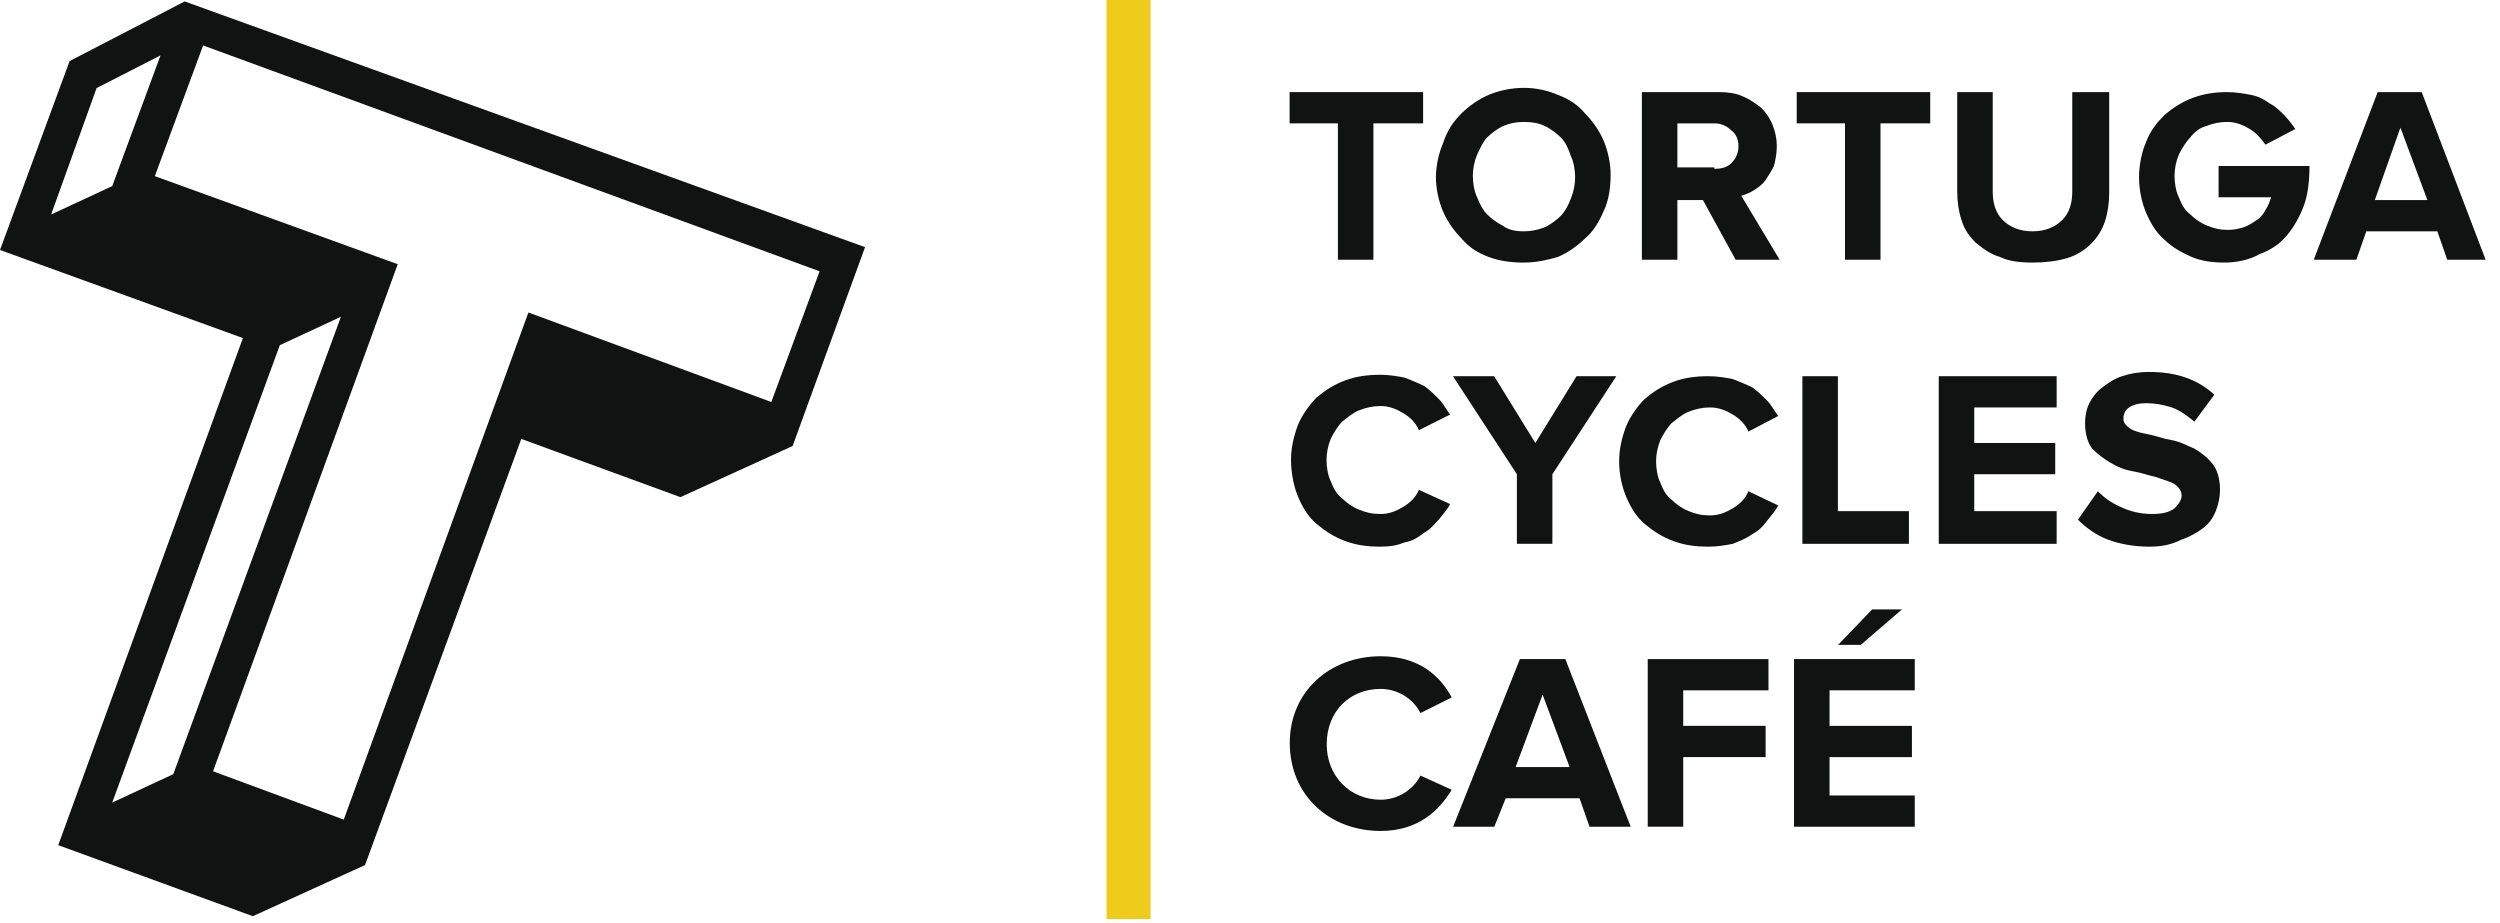 <?xml version="1.0" encoding="UTF-8"?> <svg xmlns="http://www.w3.org/2000/svg" xmlns:xlink="http://www.w3.org/1999/xlink" version="1.1" id="Ebene_1" x="0px" y="0px" viewBox="0 0 176 65" style="enable-background:new 0 0 176 65;" xml:space="preserve"> <style type="text/css"> .st0{fill:#111313;} .st1{display:none;fill:#111313;} .st2{fill:#EFCC1C;} </style> <g id="Tortuga"> <g id="Home" transform="translate(-947, -1715)"> <g id="Group-3" transform="translate(947, 1715)"> <path id="Shape" class="st0" d="M4.9,4.3L0,17.6l17.1,6.2l-13,35.7l13.7,5l7.9-3.6l11-30l11.2,4.1l7.9-3.6l5.1-14L13,0.1L4.9,4.3 z M11.3,3.9l-3.4,9.2l-4.3,2l3.2-8.9L11.3,3.9z M54.3,28.3L37.2,22l-13,35.7l-9.2-3.4l13-35.7l-17.1-6.2l3.4-9.2l43.4,15.9 L54.3,28.3z M19.7,24.3l4.3-2L12.2,54.5l-4.3,2L19.7,24.3z"></path> <g id="Group" transform="translate(89.888, 5.685)"> <polygon id="Path" class="st0" points="4.3,12.6 4.3,3 0.9,3 0.9,0.8 10.3,0.8 10.3,3 6.8,3 6.8,12.6 "></polygon> <path id="Shape_00000156574824979631095750000006148868425448241549_" class="st0" d="M17.4,12.8c-0.9,0-1.7-0.1-2.5-0.4 c-0.8-0.3-1.4-0.7-1.9-1.3c-0.5-0.5-1-1.2-1.3-1.9c-0.3-0.7-0.5-1.6-0.5-2.4s0.2-1.7,0.5-2.4C12,3.5,12.4,2.9,13,2.3 c0.5-0.5,1.2-1,1.9-1.3s1.6-0.5,2.5-0.5c0.9,0,1.7,0.2,2.4,0.5c0.8,0.3,1.4,0.7,1.9,1.3c0.5,0.5,1,1.2,1.3,1.9 c0.3,0.7,0.5,1.6,0.5,2.4S23.4,8.4,23,9.2c-0.3,0.7-0.7,1.4-1.3,1.9c-0.5,0.5-1.2,1-1.9,1.3C19.1,12.6,18.3,12.8,17.4,12.8z M17.4,10.6c0.5,0,1-0.1,1.5-0.3c0.4-0.2,0.8-0.5,1.1-0.8c0.3-0.3,0.5-0.7,0.7-1.2c0.2-0.5,0.3-1,0.3-1.5s-0.1-1.1-0.3-1.5 C20.5,4.7,20.3,4.3,20,4c-0.3-0.3-0.7-0.6-1.1-0.8c-0.4-0.2-0.9-0.3-1.5-0.3c-0.6,0-1,0.1-1.5,0.3c-0.4,0.2-0.8,0.5-1.1,0.8 s-0.5,0.8-0.7,1.2c-0.2,0.5-0.3,1-0.3,1.5s0.1,1.1,0.3,1.5c0.2,0.5,0.4,0.9,0.7,1.2c0.3,0.3,0.7,0.6,1.1,0.8 C16.3,10.5,16.8,10.6,17.4,10.6z"></path> <path id="Shape_00000176745248316876101750000001144668891898146732_" class="st0" d="M32.3,12.6L30,8.4h-1.8v4.2h-2.5V0.8h5.5 c0.6,0,1.2,0.1,1.6,0.3c0.5,0.2,0.9,0.5,1.3,0.8c0.3,0.3,0.6,0.7,0.8,1.2c0.2,0.5,0.3,1,0.3,1.5c0,0.5-0.1,1-0.2,1.4 c-0.2,0.4-0.4,0.7-0.6,1c-0.2,0.3-0.5,0.5-0.8,0.7c-0.3,0.2-0.6,0.3-0.9,0.4l2.7,4.5H32.3z M30.8,6.2c0.5,0,0.9-0.1,1.2-0.4 c0.3-0.3,0.5-0.7,0.5-1.2c0-0.5-0.2-0.9-0.5-1.1C31.7,3.2,31.3,3,30.8,3h-2.6v3.1H30.8z"></path> <polygon id="Path_00000171000271251659298720000011884318437128341421_" class="st0" points="40,12.6 40,3 36.6,3 36.6,0.8 46,0.8 46,3 42.5,3 42.5,12.6 "></polygon> <path id="Path_00000035517099826440902790000017171924003572094338_" class="st0" d="M53.2,12.8c-0.9,0-1.7-0.1-2.3-0.4 c-0.7-0.2-1.2-0.6-1.7-1c-0.4-0.4-0.8-0.9-1-1.6c-0.2-0.6-0.3-1.3-0.3-2V0.8h2.5v7c0,0.8,0.2,1.5,0.7,2c0.5,0.5,1.2,0.8,2.1,0.8 c0.9,0,1.6-0.3,2.1-0.8c0.5-0.5,0.7-1.2,0.7-2v-7h2.6v7.1c0,0.7-0.1,1.4-0.3,2c-0.2,0.6-0.5,1.1-1,1.6c-0.4,0.4-1,0.8-1.7,1 C54.9,12.7,54.1,12.8,53.2,12.8z"></path> <path id="Path_00000178926944542927584430000001463703583971414975_" class="st0" d="M66.7,12.8c-0.8,0-1.6-0.1-2.3-0.4 c-0.7-0.3-1.4-0.7-1.9-1.2c-0.6-0.5-1-1.2-1.3-1.9c-0.3-0.7-0.5-1.6-0.5-2.5s0.2-1.8,0.5-2.5c0.3-0.8,0.8-1.4,1.3-1.9 c0.6-0.5,1.2-0.9,2-1.2c0.8-0.3,1.6-0.4,2.4-0.4c0.6,0,1.2,0.1,1.7,0.2c0.5,0.1,0.9,0.3,1.3,0.6c0.4,0.2,0.7,0.5,1,0.8 s0.6,0.7,0.8,1l-2.1,1.1c-0.3-0.4-0.6-0.8-1.1-1.1c-0.5-0.3-1-0.5-1.6-0.5c-0.5,0-1,0.1-1.5,0.3C65,3.3,64.6,3.6,64.3,4 c-0.3,0.3-0.6,0.8-0.8,1.2c-0.2,0.5-0.3,1-0.3,1.5s0.1,1.1,0.3,1.5c0.2,0.5,0.4,0.9,0.8,1.2c0.3,0.3,0.7,0.6,1.2,0.8 c0.5,0.2,0.9,0.3,1.5,0.3c0.4,0,0.8-0.1,1.1-0.2s0.6-0.3,0.9-0.5c0.3-0.2,0.5-0.5,0.6-0.7c0.2-0.3,0.3-0.6,0.4-0.9h-3.7V6h6.4 c0,1-0.1,2-0.4,2.8c-0.3,0.8-0.7,1.5-1.2,2.1s-1.1,1-1.9,1.3C68.5,12.6,67.6,12.8,66.7,12.8z"></path> <path id="Shape_00000057133116888541003750000001388303426103537035_" class="st0" d="M82.4,12.6l-0.7-2h-5l-0.7,2H73l4.5-11.8 h3.1l4.5,11.8H82.4z M79.1,3.3l-1.8,5.1h3.7L79.1,3.3z"></path> <path id="Path_00000178174366001918937580000002974354169839969180_" class="st0" d="M7.3,32.8c-0.9,0-1.7-0.1-2.5-0.4 c-0.8-0.3-1.4-0.7-2-1.2c-0.6-0.5-1-1.2-1.3-1.9S1,27.6,1,26.7s0.2-1.7,0.5-2.5c0.3-0.7,0.8-1.4,1.3-1.9c0.6-0.5,1.2-0.9,2-1.2 c0.8-0.3,1.6-0.4,2.5-0.4c0.6,0,1.2,0.1,1.7,0.2c0.5,0.2,1,0.4,1.4,0.6c0.4,0.3,0.7,0.6,1,0.9c0.3,0.3,0.5,0.7,0.8,1.1l-2.2,1.1 c-0.2-0.5-0.6-0.9-1.1-1.2c-0.5-0.3-1-0.5-1.6-0.5c-0.5,0-1,0.1-1.5,0.3c-0.5,0.2-0.8,0.5-1.2,0.8c-0.3,0.3-0.6,0.8-0.8,1.2 c-0.2,0.5-0.3,1-0.3,1.5s0.1,1.1,0.3,1.5c0.2,0.5,0.4,0.9,0.8,1.2c0.3,0.3,0.7,0.6,1.2,0.8c0.5,0.2,0.9,0.3,1.5,0.3 c0.6,0,1.1-0.2,1.6-0.5c0.5-0.3,0.9-0.7,1.1-1.2l2.2,1c-0.2,0.4-0.5,0.7-0.8,1.1c-0.3,0.3-0.6,0.7-1,0.9 C10,32.1,9.6,32.4,9,32.5C8.5,32.7,8,32.8,7.3,32.8z"></path> <polygon id="Path_00000110444300474778588500000012188490726598390410_" class="st0" points="16.9,32.6 16.9,27.7 12.4,20.8 15.3,20.8 18.2,25.5 21.1,20.8 23.9,20.8 19.4,27.7 19.4,32.6 "></polygon> <path id="Path_00000126316128667862466570000014735508761382468533_" class="st0" d="M30.4,32.8c-0.9,0-1.7-0.1-2.5-0.4 c-0.8-0.3-1.4-0.7-2-1.2c-0.6-0.5-1-1.2-1.3-1.9s-0.5-1.6-0.5-2.5s0.2-1.7,0.5-2.5c0.3-0.7,0.8-1.4,1.3-1.9 c0.6-0.5,1.2-0.9,2-1.2c0.8-0.3,1.6-0.4,2.5-0.4c0.6,0,1.2,0.1,1.7,0.2c0.5,0.2,1,0.4,1.4,0.6c0.4,0.3,0.7,0.6,1,0.9 c0.3,0.3,0.5,0.7,0.8,1.1l-2.1,1.1c-0.2-0.5-0.6-0.9-1.1-1.2c-0.5-0.3-1-0.5-1.6-0.5c-0.5,0-1,0.1-1.5,0.3 c-0.5,0.2-0.8,0.5-1.2,0.8c-0.3,0.3-0.6,0.8-0.8,1.2c-0.2,0.5-0.3,1-0.3,1.5s0.1,1.1,0.3,1.5c0.2,0.5,0.4,0.9,0.8,1.2 c0.3,0.3,0.7,0.6,1.2,0.8c0.5,0.2,0.9,0.3,1.5,0.3c0.6,0,1.1-0.2,1.6-0.5c0.5-0.3,0.9-0.7,1.1-1.2l2.1,1 c-0.2,0.4-0.5,0.7-0.8,1.1s-0.6,0.7-1,0.9c-0.4,0.3-0.9,0.5-1.4,0.7C31.6,32.7,31,32.8,30.4,32.8z"></path> <polygon id="Path_00000134207386576412852870000005530653224091089537_" class="st0" points="37,32.6 37,20.8 39.5,20.8 39.5,30.3 44.5,30.3 44.5,32.6 "></polygon> <polygon id="Path_00000109003061274230131940000002961472489936728456_" class="st0" points="46.6,32.6 46.6,20.8 54.9,20.8 54.9,23 49.1,23 49.1,25.5 54.8,25.5 54.8,27.7 49.1,27.7 49.1,30.3 54.9,30.3 54.9,32.6 "></polygon> <path id="Path_00000079461681948938147310000009559045516851005867_" class="st0" d="M61.4,32.8c-1.1,0-2.1-0.2-2.9-0.5 c-0.8-0.3-1.5-0.8-2.1-1.4l1.4-2c0.4,0.4,0.9,0.8,1.6,1.1c0.6,0.3,1.4,0.5,2.2,0.5c0.7,0,1.2-0.1,1.6-0.4 c0.3-0.3,0.5-0.6,0.5-0.9s-0.2-0.6-0.5-0.8c-0.3-0.2-0.8-0.3-1.3-0.5c-0.5-0.1-1-0.3-1.6-0.4c-0.6-0.1-1.1-0.3-1.6-0.6 c-0.5-0.3-0.9-0.6-1.3-1c-0.3-0.4-0.5-1-0.5-1.8c0-0.5,0.1-1,0.3-1.4c0.2-0.4,0.5-0.8,0.9-1.1s0.8-0.6,1.4-0.8 c0.6-0.2,1.2-0.3,1.9-0.3c1.9,0,3.4,0.5,4.6,1.6l-1.4,1.9c-0.5-0.4-1-0.8-1.6-1c-0.6-0.2-1.2-0.3-1.8-0.3 c-0.5,0-0.9,0.1-1.2,0.3c-0.3,0.2-0.4,0.5-0.4,0.8c0,0.3,0.2,0.5,0.5,0.7c0.3,0.2,0.8,0.3,1.3,0.4c0.5,0.1,1,0.3,1.6,0.4 c0.6,0.1,1.1,0.4,1.6,0.6c0.5,0.3,0.9,0.6,1.3,1.1c0.3,0.4,0.5,1,0.5,1.8c0,0.5-0.1,1-0.3,1.5c-0.2,0.5-0.5,0.9-0.9,1.2 c-0.4,0.3-0.9,0.6-1.5,0.8C62.9,32.7,62.2,32.8,61.4,32.8z"></path> <path id="Shape_00000096031169418878079630000010328200710167589006_" class="st1" d="M1.6,52.5V40.8h6.2c0.6,0,1.1,0.1,1.5,0.2 c0.4,0.2,0.8,0.4,1.1,0.7c0.3,0.3,0.5,0.6,0.6,1c0.1,0.4,0.2,0.7,0.2,1.1c0,0.4-0.1,0.7-0.2,1c-0.1,0.3-0.3,0.6-0.4,0.8 c-0.2,0.2-0.4,0.4-0.6,0.6c-0.2,0.2-0.5,0.3-0.8,0.3c0.3,0,0.6,0.2,0.9,0.3c0.3,0.2,0.5,0.4,0.7,0.6c0.2,0.3,0.4,0.5,0.5,0.9 c0.1,0.3,0.2,0.7,0.2,1c0,0.4-0.1,0.9-0.2,1.3c-0.1,0.4-0.4,0.7-0.6,1c-0.3,0.3-0.6,0.5-1.1,0.7C9,52.5,8.5,52.5,8,52.5H1.6 L1.6,52.5z M7.2,45.4c0.4,0,0.8-0.1,1-0.3c0.2-0.2,0.4-0.5,0.4-0.9c0-0.4-0.1-0.7-0.4-0.9C8,43.1,7.7,43,7.2,43H4.1v2.4H7.2 L7.2,45.4z M7.3,50.3c0.5,0,0.8-0.1,1.1-0.4c0.3-0.2,0.4-0.6,0.4-1c0-0.4-0.1-0.7-0.4-0.9c-0.3-0.3-0.6-0.4-1.1-0.4H4.1v2.7H7.3 z"></path> <polygon id="Path_00000161626710174877270270000001660301883018224310_" class="st1" points="13.6,52.5 13.6,40.8 22,40.8 22,43 16.1,43 16.1,45.4 21.8,45.4 21.8,47.7 16.1,47.7 16.1,50.3 22,50.3 22,52.5 13.6,52.5 "></polygon> <path id="Shape_00000139990933712517417210000013036322159750000304_" class="st1" d="M30.9,52.5l-2.3-4.2h-1.8v4.2h-2.5V40.8 h5.5c0.6,0,1.2,0.1,1.6,0.3c0.5,0.2,0.9,0.5,1.3,0.8c0.3,0.3,0.6,0.7,0.8,1.2c0.2,0.5,0.3,1,0.3,1.5c0,0.5-0.1,1-0.2,1.4 c-0.2,0.4-0.4,0.7-0.6,1c-0.2,0.3-0.5,0.5-0.8,0.7c-0.3,0.2-0.6,0.3-0.9,0.4l2.7,4.5L30.9,52.5L30.9,52.5z M29.4,46.1 c0.5,0,0.9-0.1,1.2-0.4c0.3-0.3,0.5-0.7,0.5-1.2c0-0.5-0.2-0.9-0.5-1.1c-0.3-0.3-0.7-0.4-1.2-0.4h-2.6v3.1H29.4L29.4,46.1z"></path> <polygon id="Path_00000054949863450979689820000007348576493348652477_" class="st1" points="35.8,52.5 35.8,40.8 38.4,40.8 38.4,50.3 43.3,50.3 43.3,52.5 "></polygon> <polygon id="Path_00000077325726510516903090000015767786010240824975_" class="st1" points="45.4,52.5 45.4,40.8 47.9,40.8 47.9,52.5 "></polygon> <polygon id="Path_00000027599528422263832000000003552620708869247144_" class="st1" points="58.7,52.5 53.1,44.9 53.1,52.5 50.6,52.5 50.6,40.8 53.1,40.8 58.6,48.2 58.6,40.8 61.1,40.8 61.1,52.5 "></polygon> </g> <rect id="Rectangle" x="77.9" y="0" class="st2" width="3.1" height="64.7"></rect> </g> </g> </g> <g> <path class="st0" d="M90.8,52.3c0-3.6,2.8-6.1,6.4-6.1c2.7,0,4.2,1.4,5,2.9l-2.2,1.1c-0.5-1-1.6-1.7-2.8-1.7 c-2.2,0-3.8,1.6-3.8,3.9c0,2.2,1.6,3.9,3.8,3.9c1.2,0,2.3-0.7,2.8-1.7l2.2,1c-0.9,1.5-2.4,2.9-5,2.9C93.6,58.5,90.8,56,90.8,52.3z"></path> <path class="st0" d="M111.9,58.2l-0.7-2H106l-0.8,2h-2.9l4.7-11.8h3.2l4.6,11.8H111.9z M108.6,48.9l-1.9,5.1h3.8L108.6,48.9z"></path> <path class="st0" d="M116,58.2V46.4h8.5v2.2h-6v2.5h5.8v2.2h-5.8v4.9H116z"></path> <path class="st0" d="M126.3,58.2V46.4h8.5v2.2h-6v2.5h5.8v2.2h-5.8V56h6v2.2H126.3z M131,45.4h-1.6l2.4-2.5h2.1L131,45.4z"></path> </g> </svg> 